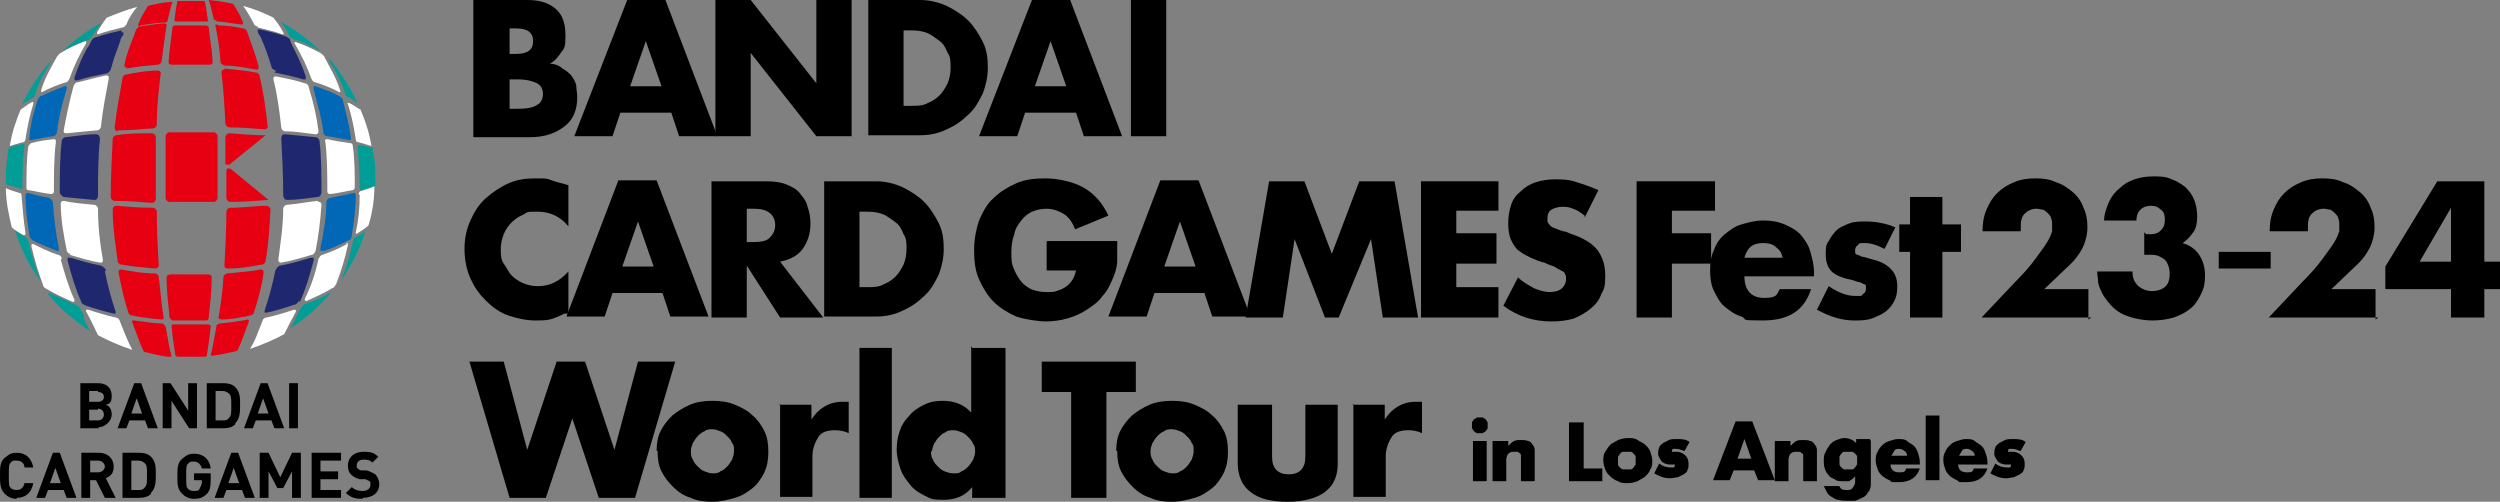 <?xml version="1.0" encoding="UTF-8"?>
<svg id="_レイヤー_2" data-name="レイヤー 2" xmlns="http://www.w3.org/2000/svg" viewBox="0 0 255.1 51.2">
  <rect x="0" y="0" width="255.1" height="51.2" fill="#808080" stroke="none"/>
  <defs>
    <style>
      .cls-1 {
        fill: none;
      }

      .cls-1, .cls-2, .cls-3, .cls-4, .cls-5, .cls-6, .cls-7 {
        stroke-width: 0px;
      }

      .cls-3 {
        fill: #1f286f;
      }

      .cls-4 {
        fill: #009e96;
      }

      .cls-5 {
        fill: #fff;
      }

      .cls-6 {
        fill: #e60012;
      }

      .cls-7 {
        fill: #0068b7;
      }
    </style>
  </defs>
  <g id="_レイヤー_1-2" data-name="レイヤー 1">
    <g id="img_title-LA">
      <g>
        <path class="cls-2" d="m48.4,0h5.4c1.3,0,2.2.3,2.9.9.7.6,1,1.5,1,2.7s-.1,1.3-.4,1.7-.6.9-1.2,1.2c.5,0,1,.2,1.3.5.4.2.7.5.9.7.2.3.4.6.5,1,0,.4.1.8.1,1.2,0,.7-.1,1.2-.3,1.7-.2.5-.5.9-1,1.3-.4.3-.9.6-1.5.8-.6.2-1.3.3-2,.3h-5.8V0Zm3.6,5.5h.7c1.1,0,1.7-.4,1.7-1.3s-.6-1.3-1.7-1.3h-.7v2.7Zm0,5.6h.8c.9,0,1.6-.1,2-.4.4-.2.6-.6.6-1.1s-.2-.9-.6-1.1c-.4-.2-1-.4-2-.4h-.8v3Z"/>
        <path class="cls-2" d="m68.5,11.5h-5.2l-.8,2.4h-3.9L64,0h3.9l5.3,13.9h-3.9l-.8-2.4Zm-1-2.7l-1.6-4.6-1.6,4.6h3.2Z"/>
        <path class="cls-2" d="m73,13.9V0h3.6l6.7,8.5V0h3.6v13.9h-3.6l-6.7-8.5v8.5h-3.6Z"/>
        <path class="cls-2" d="m88.6,0h5.3c.9,0,1.8.2,2.7.6.8.4,1.6.9,2.2,1.5.6.6,1.1,1.4,1.5,2.2.4.8.5,1.7.5,2.6s-.2,1.8-.5,2.6c-.4.8-.8,1.6-1.5,2.2-.6.6-1.3,1.1-2.2,1.5-.8.4-1.7.6-2.7.6h-5.3V0Zm3.6,10.8h.8c.6,0,1.2,0,1.7-.3.5-.2.9-.5,1.2-.8.3-.3.6-.8.8-1.2.2-.5.3-1,.3-1.6s0-1.1-.3-1.5c-.2-.5-.4-.9-.8-1.2s-.8-.6-1.2-.8c-.5-.2-1-.3-1.7-.3h-.8v7.8Z"/>
        <path class="cls-2" d="m109.8,11.5h-5.2l-.8,2.4h-3.9L105.3,0h3.9l5.3,13.9h-3.9l-.8-2.4Zm-1-2.7l-1.6-4.6-1.6,4.6h3.2Z"/>
        <path class="cls-2" d="m119,0v13.9h-3.6V0h3.6Z"/>
        <path class="cls-2" d="m58,23.1c-.8-1-1.9-1.5-3.1-1.5s-1,0-1.5.3c-.5.2-.9.5-1.2.8-.3.3-.6.7-.8,1.2s-.3,1-.3,1.5,0,1.1.3,1.5.5.9.8,1.2c.3.3.7.6,1.2.8.5.2.9.3,1.5.3,1.2,0,2.2-.5,3.1-1.5v4.3h-.4c-.6.3-1.1.5-1.5.6s-1,.1-1.4.1c-1,0-1.9-.2-2.8-.5s-1.7-.9-2.3-1.5c-.7-.7-1.2-1.4-1.6-2.3-.4-.9-.6-1.9-.6-3s.2-2,.6-2.9c.4-.9.9-1.7,1.6-2.3.7-.6,1.4-1.1,2.3-1.5.9-.4,1.8-.5,2.8-.5s1.1,0,1.6.2,1.1.3,1.7.5v4.3Z"/>
        <path class="cls-2" d="m67.7,29.9h-5.2l-.8,2.4h-3.9l5.3-13.9h3.9l5.3,13.9h-3.9l-.8-2.4Zm-1-2.7l-1.6-4.6-1.6,4.6h3.2Z"/>
        <path class="cls-2" d="m84.1,32.4h-4.5l-3.4-5.3v5.3h-3.6v-13.9h5.6c.8,0,1.5.1,2,.3s1.1.5,1.4.9.7.8.8,1.4c.2.5.3,1.1.3,1.7,0,1.1-.3,1.9-.8,2.6-.5.7-1.3,1.1-2.3,1.3l4.4,5.7Zm-7.9-7.7h.7c.7,0,1.3-.1,1.6-.4s.6-.7.6-1.3-.2-1-.6-1.3c-.4-.3-.9-.4-1.6-.4h-.7v3.4Z"/>
        <path class="cls-2" d="m84.1,18.5h5.3c.9,0,1.8.2,2.7.6.8.4,1.6.9,2.2,1.5.6.6,1.1,1.4,1.5,2.2.4.8.5,1.7.5,2.6s-.2,1.8-.5,2.6c-.4.8-.8,1.6-1.5,2.2-.6.6-1.3,1.1-2.2,1.5-.8.4-1.7.6-2.7.6h-5.3v-13.9Zm3.6,10.8h.8c.6,0,1.2,0,1.7-.3.5-.2.9-.5,1.2-.8.3-.3.6-.8.8-1.2.2-.5.3-1,.3-1.6s0-1.1-.3-1.5c-.2-.5-.4-.9-.8-1.2s-.8-.6-1.2-.8c-.5-.2-1-.3-1.7-.3h-.8v7.8Z"/>
        <path class="cls-2" d="m106.8,24.6h7.2c0,.7,0,1.4,0,2,0,.6-.2,1.2-.4,1.7-.3.7-.6,1.4-1.1,1.9-.4.6-1,1-1.6,1.4s-1.3.7-2,.9c-.7.2-1.5.3-2.2.3s-2.1-.2-3-.5c-.9-.4-1.7-.9-2.3-1.5s-1.1-1.4-1.5-2.3c-.4-.9-.5-1.9-.5-3s.2-2.1.5-3c.4-.9.8-1.7,1.5-2.3.6-.6,1.4-1.1,2.3-1.5.9-.4,1.9-.5,3-.5s2.7.3,3.8.9c1.1.6,2,1.6,2.6,2.9l-3.4,1.4c-.3-.8-.7-1.3-1.2-1.6-.5-.3-1.1-.5-1.7-.5s-1,.1-1.5.3c-.4.2-.8.5-1.1.9s-.6.8-.7,1.4c-.2.5-.3,1.1-.3,1.8s0,1.1.2,1.6.4.9.7,1.3.7.7,1.1.9c.5.2,1,.3,1.6.3s.7,0,1-.1.6-.2.9-.4c.3-.2.5-.4.7-.7.2-.3.3-.6.4-1h-3v-2.8Z"/>
        <path class="cls-2" d="m123,29.9h-5.2l-.8,2.4h-3.9l5.3-13.9h3.9l5.3,13.9h-3.9l-.8-2.4Zm-1-2.7l-1.6-4.6-1.6,4.6h3.2Z"/>
        <path class="cls-2" d="m127.1,32.4l2.4-13.9h3.6l2.8,7.4,2.8-7.4h3.6l2.4,13.9h-3.6l-1.2-8-3.3,8h-1.4l-3.1-8-1.2,8h-3.6Z"/>
        <path class="cls-2" d="m152.9,21.5h-4.3v2.3h4.1v3.1h-4.1v2.4h4.3v3.1h-7.9v-13.9h7.9v3.1Z"/>
        <path class="cls-2" d="m161.7,22c-.4-.3-.8-.6-1.2-.7-.4-.2-.8-.2-1.1-.2s-.8.1-1.1.3-.4.5-.4.9,0,.4.2.6c.1.2.3.3.6.4.2.1.5.2.8.3.3,0,.6.2.9.3,1.2.4,2,.9,2.6,1.6.5.7.8,1.5.8,2.6s-.1,1.4-.4,1.9c-.2.6-.6,1.1-1.1,1.5-.5.4-1,.7-1.7,1-.7.2-1.4.3-2.3.3-1.8,0-3.4-.5-4.9-1.6l1.5-2.9c.5.5,1.1.8,1.6,1.1.5.2,1.1.4,1.6.4s1-.1,1.3-.4c.3-.3.4-.6.4-.9s0-.4-.1-.5c0-.2-.2-.3-.4-.4-.2-.1-.4-.2-.7-.4-.3-.1-.6-.2-1-.4-.5-.1-.9-.3-1.4-.5-.4-.2-.8-.4-1.2-.7-.4-.3-.6-.7-.8-1.1-.2-.4-.3-1-.3-1.7s.1-1.3.3-1.9c.2-.6.5-1,1-1.4.4-.4.9-.7,1.5-.9s1.3-.3,2-.3,1.4,0,2.2.3c.7.2,1.5.5,2.2.8l-1.4,2.8Z"/>
        <path class="cls-2" d="m175,21.5h-4.4v2.3h4v3.1h-4v5.5h-3.6v-13.9h8v3.1Z"/>
        <path class="cls-2" d="m178,28.2c0,1.4.7,2.2,2,2.2s1.3-.3,1.6-.9h3.2c-.7,2.2-2.3,3.2-4.9,3.2s-1.5-.1-2.2-.4c-.7-.2-1.2-.6-1.7-1-.5-.4-.8-1-1.1-1.6s-.4-1.3-.4-2.1.1-1.5.4-2.1c.2-.6.6-1.2,1.1-1.6.5-.4,1-.8,1.7-1s1.4-.4,2.2-.4,1.5.1,2.2.4,1.2.6,1.6,1c.4.5.8,1,1,1.7.2.7.4,1.4.4,2.2v.4h-7Zm3.9-1.9c-.1-.5-.3-.8-.7-1.1-.3-.3-.8-.4-1.3-.4s-.9.1-1.3.4c-.3.3-.5.7-.6,1.1h3.8Z"/>
        <path class="cls-2" d="m192.1,25.3c-.6-.3-1.2-.5-1.8-.5s-.6,0-.7.2c-.2.1-.3.3-.3.5s0,.2,0,.3c0,0,0,.1.2.2.1,0,.3.1.5.2.2,0,.5.1.8.2.9.2,1.6.5,2.1,1,.5.5.7,1.1.7,1.8s-.1,1.1-.3,1.5-.5.8-.9,1.1c-.4.3-.9.5-1.4.7-.6.2-1.2.2-1.8.2-1.3,0-2.5-.4-3.8-1.1l1.2-2.4c.9.6,1.8,1,2.7,1s.6,0,.8-.2c.2-.1.3-.3.3-.5s0-.2,0-.3c0,0,0-.2-.2-.2,0,0-.2-.1-.4-.2-.2,0-.4-.1-.7-.2-1-.2-1.8-.5-2.2-.9-.4-.4-.6-1-.6-1.7s0-1,.3-1.4c.2-.4.5-.8.8-1.1s.8-.5,1.3-.7,1.1-.2,1.7-.2c1,0,2.1.2,3,.6l-1.1,2.2Z"/>
        <path class="cls-2" d="m198.2,25.7v6.7h-3.3v-6.7h-1.1v-2.8h1.1v-2.8h3.3v2.8h1.9v2.8h-1.9Z"/>
        <path class="cls-2" d="m213.4,32.4h-11.2l3.4-3.6c.9-.9,1.6-1.7,2.1-2.4.5-.7.9-1.2,1.2-1.7.3-.5.4-.8.5-1.1,0-.3,0-.5,0-.7s0-.4-.1-.6c0-.2-.2-.4-.3-.5s-.3-.3-.5-.4c-.2,0-.4-.1-.7-.1-.5,0-.9.2-1.2.5-.3.3-.4.7-.4,1.2s0,.3,0,.6h-3.9c0-.8.1-1.5.4-2.2.3-.7.6-1.2,1.1-1.7s1-.8,1.7-1.1c.7-.3,1.4-.4,2.2-.4s1.5.1,2.1.4c.7.2,1.2.6,1.7,1,.5.4.9,1,1.1,1.6.3.6.4,1.3.4,2s-.2,1.5-.5,2.1-.8,1.3-1.6,2l-2.3,2.2h4.5v3.1Z"/>
        <path class="cls-2" d="m219,23.9c0,0,.2,0,.2,0h.2c.5,0,.8-.1,1.1-.4.3-.3.4-.6.4-1.1s-.1-.8-.4-1c-.3-.3-.6-.4-1-.4s-.8.1-1.1.4c-.3.3-.4.7-.4,1.1h-3.3c0-.7.3-1.4.5-1.9.3-.6.6-1,1.1-1.4.4-.4.9-.7,1.5-.9.6-.2,1.2-.3,1.9-.3s1.3,0,1.9.3c.6.2,1,.5,1.4.8.4.4.7.8.9,1.3.2.5.3,1.1.3,1.7s-.1,1.2-.4,1.6c-.3.4-.6.8-1.1,1.1.7.2,1.3.6,1.7,1.2.4.6.6,1.3.6,2.1s-.1,1.3-.4,1.9-.6,1.1-1.1,1.5c-.5.4-1.1.7-1.7.9-.7.2-1.4.3-2.2.3s-2-.2-2.9-.6-1.5-1.1-2.1-2c-.2-.4-.4-.8-.5-1.2,0-.4-.1-.8-.1-1.2h3.6c0,.7.2,1.1.6,1.5.4.3.8.5,1.4.5s1.1-.2,1.4-.5c.3-.3.4-.8.4-1.3s-.2-1.1-.5-1.4c-.4-.3-.8-.5-1.3-.5s-.2,0-.4,0c-.1,0-.2,0-.4,0v-2.3Z"/>
        <path class="cls-2" d="m226.4,25.7h5.3v1.7h-5.3v-1.7Z"/>
        <path class="cls-2" d="m242.7,32.4h-11.2l3.4-3.6c.9-.9,1.6-1.7,2.1-2.4.5-.7.9-1.2,1.2-1.7.3-.5.4-.8.5-1.1,0-.3,0-.5,0-.7s0-.4-.1-.6c0-.2-.2-.4-.3-.5s-.3-.3-.5-.4c-.2,0-.4-.1-.7-.1-.5,0-.9.2-1.2.5-.3.3-.4.7-.4,1.2s0,.3,0,.6h-3.9c0-.8.1-1.5.4-2.2.3-.7.6-1.2,1.1-1.7s1-.8,1.7-1.1c.7-.3,1.4-.4,2.2-.4s1.5.1,2.1.4c.7.2,1.2.6,1.7,1,.5.4.9,1,1.1,1.6.3.6.4,1.3.4,2s-.2,1.5-.5,2.1-.8,1.3-1.6,2l-2.3,2.2h4.5v3.1Z"/>
        <path class="cls-2" d="m253.5,26.7h1.7v2.8h-1.7v2.9h-3.4v-2.9h-6.7v-2.3l5.3-8.7h4.8v8.3Zm-3.4,0v-5.5l-3.2,5.5h3.2Z"/>
        <path class="cls-2" d="m51.4,36.9l2.4,9,3-9h2.9l3,9,2.4-9h3.8l-4.1,13.9h-3.7l-2.7-8.1-2.7,8.1h-3.7l-4.1-13.9h3.8Z"/>
        <path class="cls-2" d="m67,46c0-.7.1-1.4.4-2,.3-.6.7-1.1,1.2-1.6.5-.4,1.1-.8,1.8-1.1.7-.3,1.5-.4,2.3-.4s1.6.1,2.3.4,1.3.6,1.8,1.1c.5.4.9,1,1.2,1.6s.4,1.3.4,2.1-.1,1.4-.4,2.1c-.3.6-.7,1.2-1.2,1.6s-1.1.8-1.8,1c-.7.2-1.5.4-2.3.4s-1.6-.1-2.2-.4c-.7-.2-1.3-.6-1.8-1.1-.5-.5-.9-1-1.2-1.6-.3-.6-.4-1.3-.4-2.1Zm3.5,0c0,.3,0,.6.2.9.1.3.3.5.5.7.2.2.4.4.7.5.3.1.5.2.8.2s.6,0,.8-.2c.3-.1.5-.3.7-.5.2-.2.3-.4.5-.7.1-.3.2-.5.2-.9s0-.6-.2-.8c-.1-.3-.3-.5-.5-.7-.2-.2-.4-.4-.7-.5-.3-.1-.5-.2-.8-.2s-.6,0-.8.2c-.3.1-.5.3-.7.5-.2.2-.3.4-.5.7-.1.3-.2.5-.2.8Z"/>
        <path class="cls-2" d="m79.5,41.3h3.3v1.5c.4-.6.8-1,1.3-1.3.5-.3,1.1-.5,1.8-.5h.3c.1,0,.2,0,.4,0v3.2c-.4-.2-.9-.3-1.4-.3-.8,0-1.4.2-1.7.7s-.6,1.1-.6,2v4.1h-3.3v-9.5Z"/>
        <path class="cls-2" d="m91,35.5v15.3h-3.3v-15.3h3.3Z"/>
        <path class="cls-2" d="m99.2,35.5h3.4v15.3h-3.4v-1.1c-.7.9-1.7,1.3-2.9,1.3s-1.3-.1-1.9-.4-1.1-.6-1.5-1.1c-.4-.5-.8-1-1-1.6-.2-.6-.4-1.3-.4-2s.1-1.3.3-1.9c.2-.6.5-1.1,1-1.6.4-.5.9-.8,1.5-1.1.6-.3,1.2-.4,1.9-.4,1.2,0,2.2.4,2.9,1.2v-6.8Zm-4.2,10.5c0,.3,0,.6.2.9.1.3.3.5.5.7.2.2.4.4.7.5.3.1.5.2.9.2s.6,0,.8-.2c.3-.1.5-.3.7-.5.2-.2.3-.4.5-.7.1-.3.2-.5.2-.8s0-.6-.2-.8c-.1-.3-.3-.5-.5-.7-.2-.2-.4-.4-.7-.5s-.5-.2-.8-.2-.6,0-.8.2c-.3.1-.5.3-.7.5-.2.2-.3.4-.5.7-.1.3-.2.5-.2.8Z"/>
        <path class="cls-2" d="m112.9,40v10.8h-3.6v-10.8h-3v-3.1h9.6v3.1h-3Z"/>
        <path class="cls-2" d="m113.9,46c0-.7.1-1.4.4-2,.3-.6.7-1.1,1.2-1.6.5-.4,1.1-.8,1.8-1.1.7-.3,1.5-.4,2.3-.4s1.6.1,2.3.4,1.3.6,1.8,1.1c.5.4.9,1,1.2,1.6s.4,1.3.4,2.1-.1,1.4-.4,2.1c-.3.6-.7,1.2-1.2,1.6s-1.1.8-1.8,1c-.7.2-1.5.4-2.3.4s-1.6-.1-2.2-.4c-.7-.2-1.3-.6-1.8-1.1-.5-.5-.9-1-1.2-1.6-.3-.6-.4-1.3-.4-2.1Zm3.5,0c0,.3,0,.6.2.9.1.3.3.5.5.7.2.2.4.4.7.5.3.1.5.2.8.2s.6,0,.8-.2c.3-.1.5-.3.7-.5.2-.2.3-.4.5-.7.1-.3.2-.5.2-.9s0-.6-.2-.8c-.1-.3-.3-.5-.5-.7-.2-.2-.4-.4-.7-.5-.3-.1-.5-.2-.8-.2s-.6,0-.8.2c-.3.1-.5.3-.7.5-.2.2-.3.4-.5.7-.1.3-.2.5-.2.8Z"/>
        <path class="cls-2" d="m129.8,41.3v5.3c0,1.2.6,1.8,1.7,1.8s1.7-.6,1.7-1.8v-5.3h3.3v6c0,1.3-.4,2.2-1.3,2.9-.8.6-2.1,1-3.8,1s-2.9-.3-3.8-1c-.8-.6-1.3-1.6-1.3-2.9v-6h3.3Z"/>
        <path class="cls-2" d="m138,41.3h3.3v1.5c.4-.6.8-1,1.3-1.3.5-.3,1.1-.5,1.8-.5h.3c.1,0,.2,0,.4,0v3.2c-.4-.2-.9-.3-1.4-.3-.8,0-1.4.2-1.7.7s-.6,1.1-.6,2v4.1h-3.3v-9.5Z"/>
      </g>
      <g>
        <path class="cls-2" d="m150.2,43.4c0-.1,0-.2,0-.3,0,0,.1-.2.2-.3s.2-.1.3-.2c0,0,.2,0,.3,0s.2,0,.3,0c0,0,.2.1.3.2s.1.2.2.3c0,0,0,.2,0,.3s0,.2,0,.3c0,0-.1.2-.2.3s-.2.1-.3.2c0,0-.2,0-.3,0s-.2,0-.3,0c0,0-.2-.1-.3-.2s-.1-.2-.2-.3c0,0,0-.2,0-.3Zm1.5,1.6v4.1h-1.4v-4.1h1.4Z"/>
        <path class="cls-2" d="m152.5,45h1.4v.5c.2-.2.4-.4.6-.5s.4-.1.7-.1.5,0,.7.1c.2,0,.4.2.5.4.1.1.2.3.2.5,0,.2,0,.4,0,.6v2.6h-1.4v-2.1c0-.2,0-.4,0-.5s0-.2-.2-.3c0,0-.1-.1-.2-.1s-.2,0-.3,0c-.2,0-.4,0-.6.2-.1.1-.2.4-.2.6v2.2h-1.4v-4.1Z"/>
        <path class="cls-2" d="m161.6,43.1v4.7h1.9v1.3h-3.4v-6h1.6Z"/>
        <path class="cls-2" d="m163.6,47c0-.3,0-.6.2-.9s.3-.5.5-.7c.2-.2.5-.3.8-.5.3-.1.6-.2,1-.2s.7,0,1,.2.6.3.8.5c.2.2.4.4.5.7.1.3.2.6.2.9s0,.6-.2.9c-.1.3-.3.5-.5.7s-.5.3-.8.5c-.3.1-.6.2-1,.2s-.7,0-1-.2c-.3-.1-.6-.3-.8-.5-.2-.2-.4-.4-.5-.7-.1-.3-.2-.6-.2-.9Zm1.5,0c0,.1,0,.3,0,.4s.1.2.2.3c0,0,.2.2.3.2.1,0,.2,0,.4,0s.2,0,.4,0c.1,0,.2-.1.3-.2,0,0,.1-.2.2-.3,0-.1,0-.2,0-.4s0-.2,0-.4c0-.1-.1-.2-.2-.3s-.2-.2-.3-.2c-.1,0-.2,0-.4,0s-.2,0-.4,0c-.1,0-.2.1-.3.2,0,0-.1.2-.2.3,0,.1,0,.2,0,.4Z"/>
        <path class="cls-2" d="m171.8,46c-.3-.1-.5-.2-.8-.2s-.2,0-.3,0c0,0-.1.1-.1.2s0,0,0,.1c0,0,0,0,0,0,0,0,.1,0,.2,0s.2,0,.3,0c.4,0,.7.2.9.4.2.2.3.5.3.8s0,.5-.1.6c0,.2-.2.4-.4.5-.2.1-.4.2-.6.3-.2,0-.5.1-.8.1-.6,0-1.1-.2-1.6-.5l.5-1c.4.3.8.4,1.2.4s.2,0,.3,0c0,0,.1-.1.1-.2s0,0,0-.1,0,0,0,0-.1,0-.2,0-.2,0-.3,0c-.4,0-.8-.2-.9-.4s-.3-.4-.3-.7,0-.4.1-.6c0-.2.2-.3.4-.5.2-.1.4-.2.6-.3s.5-.1.8-.1c.5,0,.9,0,1.3.3l-.5.9Z"/>
        <path class="cls-2" d="m179.1,48h-2.2l-.4,1h-1.7l2.3-6h1.7l2.3,6h-1.7l-.4-1Zm-.4-1.2l-.7-2-.7,2h1.4Z"/>
        <path class="cls-2" d="m181.3,45h1.4v.5c.2-.2.4-.4.6-.5s.4-.1.7-.1.5,0,.7.1c.2,0,.4.2.5.4.1.1.2.3.2.5,0,.2,0,.4,0,.6v2.6h-1.4v-2.1c0-.2,0-.4,0-.5s0-.2-.2-.3c0,0-.1-.1-.2-.1s-.2,0-.3,0c-.2,0-.4,0-.6.2-.1.1-.2.4-.2.6v2.2h-1.4v-4.1Z"/>
        <path class="cls-2" d="m190.9,45v3.8c0,.2,0,.4,0,.6,0,.2,0,.3-.1.5,0,.2-.2.3-.3.5-.1.2-.3.3-.5.4-.2.1-.4.2-.7.3-.2,0-.5,0-.8,0s-.6,0-.9-.1c-.3,0-.5-.2-.7-.3-.2-.1-.4-.3-.5-.5-.1-.2-.2-.4-.3-.6h1.6c.1.3.3.4.7.4s.5,0,.7-.3.2-.4.2-.7v-.4c-.1.1-.2.2-.3.3,0,0-.2.1-.3.2-.1,0-.2,0-.3,0-.1,0-.2,0-.4,0-.3,0-.6,0-.8-.2-.2-.1-.5-.2-.6-.4-.2-.2-.3-.4-.4-.7s-.1-.5-.1-.8,0-.6.2-.9c.1-.3.3-.5.4-.7.2-.2.4-.4.7-.5s.5-.2.8-.2c.5,0,.9.2,1.2.5v-.4h1.4Zm-3.2,2c0,.1,0,.3,0,.4,0,.1.1.2.2.3s.2.2.3.2c.1,0,.2,0,.4,0s.2,0,.4,0c.1,0,.2-.1.3-.2,0,0,.1-.2.2-.3,0-.1,0-.2,0-.4s0-.3,0-.4c0-.1-.1-.2-.2-.3,0,0-.2-.2-.3-.2-.1,0-.2,0-.4,0s-.2,0-.4,0-.2.1-.3.2c0,0-.2.2-.2.3,0,.1,0,.2,0,.4Z"/>
        <path class="cls-2" d="m192.9,47.3c0,.6.3.9.9.9s.6-.1.7-.4h1.4c-.3.9-1,1.4-2.1,1.4s-.7,0-1-.2c-.3-.1-.5-.3-.7-.4-.2-.2-.4-.4-.5-.7-.1-.3-.2-.6-.2-.9s0-.6.2-.9c.1-.3.3-.5.5-.7.2-.2.4-.3.7-.4.3-.1.6-.2.9-.2s.7,0,.9.2.5.3.7.5c.2.2.3.4.4.7.1.3.2.6.2,1v.2h-3Zm1.7-.8c0-.2-.1-.4-.3-.5-.1-.1-.3-.2-.5-.2s-.4,0-.5.2-.2.3-.3.5h1.7Z"/>
        <path class="cls-2" d="m197.9,42.4v6.6h-1.4v-6.6h1.4Z"/>
        <path class="cls-2" d="m199.8,47.3c0,.6.3.9.9.9s.6-.1.7-.4h1.4c-.3.9-1,1.4-2.1,1.4s-.7,0-1-.2c-.3-.1-.5-.3-.7-.4-.2-.2-.4-.4-.5-.7-.1-.3-.2-.6-.2-.9s0-.6.2-.9c.1-.3.3-.5.5-.7.2-.2.4-.3.7-.4.3-.1.6-.2.9-.2s.7,0,.9.2.5.3.7.5c.2.2.3.4.4.7.1.3.2.6.2,1v.2h-3Zm1.7-.8c0-.2-.1-.4-.3-.5-.1-.1-.3-.2-.5-.2s-.4,0-.5.2-.2.3-.3.5h1.7Z"/>
        <path class="cls-2" d="m206.1,46c-.3-.1-.5-.2-.8-.2s-.2,0-.3,0c0,0-.1.1-.1.2s0,0,0,.1c0,0,0,0,0,0,0,0,.1,0,.2,0s.2,0,.3,0c.4,0,.7.2.9.4.2.2.3.5.3.8s0,.5-.1.6c0,.2-.2.4-.4.5-.2.1-.4.2-.6.3-.2,0-.5.1-.8.1-.6,0-1.1-.2-1.6-.5l.5-1c.4.3.8.4,1.2.4s.2,0,.3,0c0,0,.1-.1.1-.2s0,0,0-.1,0,0,0,0-.1,0-.2,0-.2,0-.3,0c-.4,0-.8-.2-.9-.4s-.3-.4-.3-.7,0-.4.1-.6c0-.2.2-.3.4-.5.2-.1.4-.2.6-.3s.5-.1.8-.1c.5,0,.9,0,1.3.3l-.5.9Z"/>
      </g>
      <g>
        <g>
          <g>
            <path class="cls-2" d="m10.1,43.7h-1.9v-4.6h1.8c.9,0,1.4.5,1.4,1.3s-.3.8-.6.9c.3.1.6.4.6,1s-.6,1.3-1.4,1.3Zm-.1-3.8h-.9v1.1h.9c.4,0,.6-.2.6-.5s-.2-.5-.6-.5Zm0,1.9h-.9v1.1h.9c.4,0,.6-.3.6-.6s-.2-.6-.6-.6Z"/>
            <path class="cls-2" d="m15.1,43.7l-.3-.8h-1.6l-.3.8h-.9l1.7-4.6h.7l1.7,4.6h-.9Zm-1.1-3.2l-.6,1.7h1.1l-.6-1.7Z"/>
            <path class="cls-2" d="m19.3,43.7l-1.8-2.8v2.8h-.9v-4.6h.8l1.8,2.8v-2.8h.9v4.6h-.8Z"/>
            <path class="cls-2" d="m24,43.3c-.3.3-.7.4-1.2.4h-1.7v-4.6h1.7c.5,0,.9.1,1.2.4.5.5.5,1.1.5,1.8s0,1.4-.5,1.9Zm-.6-3.1c-.2-.2-.4-.3-.7-.3h-.7v3h.7c.3,0,.5,0,.7-.3.2-.2.2-.5.2-1.2s0-1-.2-1.2Z"/>
            <path class="cls-2" d="m28,43.7l-.3-.8h-1.6l-.3.8h-.9l1.7-4.6h.7l1.7,4.6h-.9Zm-1.1-3.2l-.6,1.7h1.1l-.6-1.7Z"/>
            <path class="cls-2" d="m29.5,43.7v-4.6h.9v4.6h-.9Z"/>
          </g>
          <g>
            <path class="cls-2" d="m1.7,50.9c-.5,0-.9-.2-1.2-.5C0,49.9,0,49.3,0,48.5s0-1.4.5-1.8.7-.5,1.2-.5c.9,0,1.5.5,1.7,1.5h-.9c0-.4-.3-.7-.8-.7s-.4,0-.6.2c-.2.2-.2.4-.2,1.3s0,1.1.2,1.3c.1.1.3.2.6.2.5,0,.7-.3.8-.7h.9c-.2,1-.8,1.5-1.7,1.5Z"/>
            <path class="cls-2" d="m6.8,50.8l-.3-.8h-1.6l-.3.8h-.9l1.7-4.6h.7l1.7,4.6h-.9Zm-1.1-3.2l-.6,1.7h1.1l-.6-1.7Z"/>
            <path class="cls-2" d="m10.7,50.8l-.9-1.8h-.6v1.8h-.9v-4.6h1.8c.9,0,1.5.6,1.5,1.4s-.4,1-.8,1.2l1,2h-1Zm-.7-3.8h-.8v1.2h.8c.4,0,.7-.3.7-.6s-.3-.6-.7-.6Z"/>
            <path class="cls-2" d="m15.4,50.4c-.3.3-.7.4-1.2.4h-1.7v-4.6h1.7c.5,0,.9.1,1.2.4.5.5.5,1.1.5,1.8s0,1.4-.5,1.9Zm-.6-3.1c-.2-.2-.4-.3-.7-.3h-.7v3h.7c.3,0,.5,0,.7-.3.2-.2.2-.5.2-1.2s0-1-.2-1.2Z"/>
            <path class="cls-2" d="m21.1,50.4c-.4.4-.8.5-1.3.5s-.9-.2-1.2-.5c-.5-.5-.5-1-.5-1.8s0-1.4.5-1.8.7-.5,1.2-.5c1.1,0,1.6.7,1.7,1.5h-.9c-.1-.4-.4-.7-.8-.7s-.4,0-.6.2c-.2.2-.2.4-.2,1.3s0,1.1.2,1.3c.1.1.3.2.6.2s.5,0,.6-.3c.1-.2.2-.4.2-.6v-.2h-.8v-.7h1.7v.7c0,.7-.1,1.1-.4,1.4Z"/>
            <path class="cls-2" d="m25,50.8l-.3-.8h-1.6l-.3.8h-.9l1.7-4.6h.7l1.7,4.6h-.9Zm-1.1-3.2l-.6,1.7h1.1l-.6-1.7Z"/>
            <path class="cls-2" d="m29.8,50.8v-2.7l-.9,1.7h-.6l-.9-1.7v2.7h-.9v-4.6h.9l1.2,2.5,1.2-2.5h.9v4.6h-.9Z"/>
            <path class="cls-2" d="m31.8,50.8v-4.6h3v.8h-2.1v1.1h1.8v.8h-1.8v1.1h2.1v.8h-3Z"/>
            <path class="cls-2" d="m37,50.9c-.7,0-1.2-.1-1.7-.6l.6-.6c.3.3.7.4,1.1.4s.8-.2.8-.6,0-.3-.1-.4c0,0-.2-.1-.4-.2h-.6c-.4-.1-.7-.3-.9-.5-.2-.2-.3-.5-.3-.9,0-.8.6-1.4,1.6-1.4s1.1.2,1.5.5l-.6.6c-.3-.3-.6-.3-.9-.3-.5,0-.7.3-.7.6s0,.2.1.3c0,0,.2.2.4.2h.5c.4.1.7.3.9.4.2.2.4.6.4,1,0,.9-.7,1.4-1.7,1.4Z"/>
          </g>
        </g>
        <g>
          <path class="cls-3" d="m29,20.3c0,0,.2.1.3.1s0,0,0,0c1.1,0,2.2-.2,3.1-.3.2,0,.4-.2.4-.5,0-1.7,0-3.6-.2-5.2,0-.2-.2-.4-.4-.4-1-.1-2-.2-3.1-.3-.1,0-.2,0-.3.1,0,0-.1.2-.1.3.1,1.8.2,3.9.2,5.8,0,.1,0,.2.1.3Z"/>
          <path class="cls-3" d="m30.6,30.8c.6-1.3,1-2.7,1.4-4.2,0-.1,0-.2,0-.3,0,0-.2,0-.3,0h0c-1,.3-2,.6-3.1.8-.2,0-.4.3-.5.5-.3,1.5-.7,2.9-1.1,4.1,0,.1,0,.2,0,.2,0,0,.1,0,.2,0s0,0,0,0c1-.2,1.9-.5,2.8-.8.2,0,.4-.2.5-.4Z"/>
          <path class="cls-3" d="m28,7.4c1,.2,2,.4,2.9.7,0,0,0,0,.1,0,0,0,.1,0,.2,0,0,0,0-.1,0-.3-.4-1.2-.8-2-1.3-3-.1-.2-.2-.4-.3-.7,0-.2-.3-.3-.5-.4-.8-.3-1.7-.5-2.6-.7-.1,0-.2,0-.2,0,0,0,0,.1,0,.2,0,.2.2.4.3.6.4.9.7,1.7,1.1,3,0,.2.3.4.5.4Z"/>
          <path class="cls-3" d="m10.1,13.8c0,0-.2-.1-.3-.1-1.1,0-2.1.2-3.1.3-.2,0-.4.2-.4.4-.2,1.6-.2,3.5-.2,5.2,0,.2.2.4.4.5,1,.1,2,.2,3.1.3,0,0,0,0,0,0,.1,0,.2,0,.3-.1,0,0,.1-.2.1-.3,0-1.9,0-4,.2-5.8,0-.1,0-.3-.1-.3Z"/>
          <path class="cls-3" d="m10.8,27.6c0-.2-.3-.4-.5-.5-1.1-.2-2.1-.5-3.1-.8-.1,0-.2,0-.3,0,0,0,0,.2,0,.3.4,1.5.8,2.9,1.4,4.2,0,.2.3.3.5.4.9.3,1.9.6,2.8.8,0,0,0,0,0,0,0,0,.1,0,.2,0,0,0,0-.1,0-.2-.4-1.2-.8-2.6-1.1-4.1Z"/>
          <path class="cls-3" d="m12.4,3.1c-.9.2-1.7.4-2.6.7-.2,0-.4.2-.5.4-.1.2-.2.5-.4.7-.5.9-.9,1.8-1.3,3,0,.1,0,.2,0,.3,0,0,0,0,.2,0s0,0,.1,0h0c.9-.3,1.9-.5,2.9-.7.2,0,.4-.2.5-.4.3-1.2.7-2.1,1-3,0-.2.2-.4.3-.6,0-.1,0-.2,0-.2,0,0-.1,0-.2,0Z"/>
        </g>
        <g>
          <path class="cls-4" d="m38.1,15.1s0,0,0,0c-.4-.1-.9-.2-1.4-.3,0,0-.1,0-.2,0,0,0,0,.2,0,.3.1,1.2.2,2.7.2,4,0,.1,0,.2.1.3,0,0,0,0,.1,0s0,0,0,0c.5-.1,1-.3,1.4-.4,0,0,0,0,0,0,0-.2,0-.4,0-.6,0-1,0-2.1-.3-3.1Z"/>
          <path class="cls-4" d="m37.4,23.5c-.3.3-.7.5-1.1.7-.1,0-.3.3-.3.5t0,0c-.3,1.4-.7,2.7-1.2,3.9,0,0,0,0,0,0,0,0,0,0,0,0,0,0,0,0,0,0,0,0,0,0,0,0,1.1-1.6,2-3.3,2.5-5.1,0,0,0,0,0,0s0,0,0,0Z"/>
          <path class="cls-4" d="m34,29.8c0,0-.1,0-.2,0h0c-.8.5-1.7.9-2.6,1.2-.2,0-.4.3-.5.4-.1.2-.3.5-.4.8-.2.4-.4.9-.7,1.3,0,0,0,0,0,0,0,0,0,0,0,0s0,0,0,0c1.6-1,3.1-2.3,4.3-3.8,0,0,0,0,0,0,0,0,0,0,0,0Z"/>
          <path class="cls-4" d="m33.6,6.2c.1.3.3.5.4.7.5.9.9,1.6,1.2,2.6t0,0c0,.2.2.4.3.4.3.2.7.4,1,.6,0,0,0,0,0,0s0,0,0,0c0,0,0,0,0,0-.8-1.6-1.7-3.1-2.9-4.5,0,0,0,0,0,0,0,0,0,0,0,0,0,0,0,0,0,0Z"/>
          <path class="cls-4" d="m29.5,3.6c0,.2.3.3.5.4.9.3,1.7.7,2.5,1.1,0,0,.1,0,.1,0s0,0,0,0c0,0,0,0,0,0,0,0,0,0,0,0-1.2-1.1-2.5-2.1-4-2.9,0,0,0,0,0,0,0,0,0,0,0,0,.4.5.7.9.9,1.4Z"/>
          <path class="cls-4" d="m2.1,19.3s0,0,.1,0c0,0,.1-.1.1-.3,0-1.4,0-2.9.2-4,0-.1,0-.2,0-.3,0,0-.1,0-.2,0-.5.1-1,.2-1.4.4,0,0,0,0,0,0-.2,1-.3,2.1-.3,3.1s0,.4,0,.6c0,0,0,0,0,0,.4.1.9.3,1.4.4,0,0,0,0,0,0Z"/>
          <path class="cls-4" d="m2.9,24.7c0-.2-.2-.4-.3-.5-.4-.2-.8-.5-1.1-.8,0,0,0,0,0,0,0,0,0,0,0,0,.6,1.9,1.4,3.6,2.6,5.2,0,0,0,0,0,0s0,0,0,0c0,0,0,0,0,0,0,0,0,0,0-.1-.5-1.2-.9-2.5-1.2-3.9Z"/>
          <path class="cls-4" d="m8.6,32.3c-.1-.3-.3-.5-.4-.8,0-.2-.3-.3-.5-.4h0c-.9-.4-1.8-.8-2.6-1.2,0,0-.2,0-.2,0,0,0,0,0,0,.1,0,0,0,0,0,0,1.2,1.5,2.7,2.7,4.3,3.8,0,0,0,0,0,0s0,0,0,0c0,0,0,0,0,0-.2-.4-.5-.9-.7-1.4Z"/>
          <path class="cls-4" d="m2.3,10.6s0,0,0,0c.3-.2.7-.4,1-.6.1,0,.3-.3.3-.4.3-1,.7-1.8,1.2-2.6.1-.2.3-.5.4-.7,0,0,0,0,0-.1,0,0,0,0,0,0,0,0,0,0,0,0-1.2,1.4-2.2,2.9-3,4.5,0,0,0,0,0,0,0,0,0,0,0,0Z"/>
          <path class="cls-4" d="m6.3,5.2s0,0,.1,0c.8-.4,1.6-.8,2.5-1.1.2,0,.4-.2.5-.4.3-.5.6-.9,1-1.4,0,0,0,0,0,0,0,0,0,0,0,0-1.5.8-2.8,1.8-4,2.9,0,0,0,0,0,0,0,0,0,0,0,0,0,0,0,0,0,0Z"/>
        </g>
        <g>
          <path class="cls-7" d="m33,25.6s0,0,.1,0c.9-.3,1.7-.7,2.5-1.1.2,0,.3-.3.3-.5.2-1.3.4-2.6.4-4,0-.1,0-.2-.1-.3,0,0-.1,0-.2,0,0,0,0,0,0,0-.7.2-1.5.3-2.3.5-.2,0-.4.2-.4.5,0,1.6-.3,3.1-.6,4.6,0,.1,0,.2,0,.3,0,0,0,0,.1,0Z"/>
          <path class="cls-7" d="m33.4,13.9c.8.1,1.6.3,2.3.4,0,0,0,0,0,0,0,0,.1,0,.1,0,0,0,0-.2,0-.3-.2-1.4-.5-2.5-.8-3.7,0-.2-.2-.4-.4-.5-.7-.4-1.6-.7-2.4-1h0c-.1,0-.2,0-.2,0,0,0,0,.2,0,.3.4,1.6.8,2.8,1,4.4,0,.2.2.4.4.4Z"/>
          <path class="cls-7" d="m5.2,20.2c-.8-.1-1.6-.3-2.3-.5,0,0-.1,0-.2,0,0,0-.1.1-.1.3,0,1.4.2,2.7.4,4,0,.2.2.4.3.5h0c.7.4,1.6.7,2.5,1.1,0,0,0,0,.1,0,0,0,.1,0,.1,0,0,0,0-.2,0-.3-.3-1.5-.5-3-.6-4.6,0-.2-.2-.4-.4-.5Z"/>
          <path class="cls-7" d="m6.6,8.8c-.9.3-1.7.7-2.4,1-.2,0-.3.3-.4.5-.4,1.3-.7,2.4-.8,3.7,0,.1,0,.2,0,.3,0,0,0,0,.1,0s0,0,0,0h0c.7-.1,1.5-.3,2.3-.4.2,0,.4-.2.4-.4.2-1.5.5-2.8,1-4.4,0-.1,0-.2,0-.3,0,0-.1,0-.2,0Z"/>
        </g>
        <g>
          <path class="cls-1" d="m27.5,14.1c0-.2-.2-.4-.4-.4-1.2,0-2.4-.1-3.6-.2-.2,0-.4.2-.4.4,0,2,0,4.3,0,6.3,0,.2.2.4.4.4,1.3,0,2.5-.1,3.7-.2.2,0,.4-.2.4-.4,0-1.9,0-4.1-.2-5.9Z"/>
          <path class="cls-1" d="m17.4,27.5c1.2,0,3,0,4.1,0,.2,0,.4-.2.4-.4,0-1.7.2-3.5.2-5.5,0-.2-.2-.4-.4-.4-1.3,0-3.2,0-4.5,0-.2,0-.4.2-.4.4,0,2,0,3.8.2,5.5,0,.2.2.4.4.4Z"/>
          <path class="cls-1" d="m17.3,13c1.3,0,3.1,0,4.4,0,.2,0,.4-.2.4-.4,0-2-.2-3.6-.3-5.2,0-.2-.2-.4-.4-.4-1.1,0-2.8,0-3.9,0-.2,0-.4.2-.4.4-.1,1.7-.2,3.3-.3,5.2,0,.2.2.4.4.4Z"/>
          <path class="cls-5" d="m35.7,14.6c-.7-.1-1.4-.2-2.3-.4-.2,0-.3.1-.2.3.2,1.6.2,3.5.2,5,0,.2.1.3.3.3.9-.1,1.6-.3,2.3-.4.1,0,.2-.2.2-.3,0-1.3,0-2.9-.2-4.2,0-.2-.1-.3-.3-.3Z"/>
          <path class="cls-5" d="m32.4,20.5c-1,.1-2,.3-3.1.4-.2,0-.4.2-.4.4,0,1.8-.3,3.6-.5,5.2,0,.2.1.3.3.3,1.1-.2,2.1-.5,3.1-.8.2,0,.3-.2.4-.4.3-1.5.5-3.1.6-4.7,0-.2-.1-.3-.3-.3Z"/>
          <path class="cls-5" d="m36.7,19.9c0,1.3-.1,2.5-.4,3.8,0,.2,0,.2.2.1.4-.3.8-.5,1.1-.8.4-1.3.6-2.6.6-4-.4.2-.8.3-1.4.5-.1,0-.2.2-.2.3Z"/>
          <path class="cls-5" d="m35.4,24.9c-.7.4-1.6.8-2.5,1.1-.2,0-.3.3-.4.4-.3,1.5-.8,2.9-1.4,4.1,0,.2,0,.2.2.2.9-.4,1.8-.8,2.6-1.3.2,0,.3-.3.4-.4.5-1.3.9-2.6,1.2-4,0-.2,0-.2-.2-.2Z"/>
          <path class="cls-5" d="m30,31.6c-.9.3-1.9.6-2.8.8-.2,0-.4.2-.4.3-.4,1-.8,2.2-1.3,2.9,1.2-.4,2.4-.9,3.5-1.5.4-.8.8-1.6,1.2-2.3,0-.1,0-.2-.2-.2Z"/>
          <path class="cls-5" d="m31.8,8c0,.2.2.4.4.4.9.3,1.7.6,2.4,1,.1,0,.2,0,.1-.2-.4-1.3-1-2.2-1.6-3.4,0-.1-.3-.3-.4-.4-.8-.4-1.6-.8-2.5-1.1-.2,0-.2,0-.1.2.7,1.2,1.2,2.2,1.7,3.6Z"/>
          <path class="cls-5" d="m26.3,2.8c.8.2,1.7.4,2.5.7.2,0,.2,0,.1-.2-.3-.6-.7-1.1-1-1.5-1-.5-2-.9-3.1-1.2.4.5.7,1.1,1.1,1.8,0,.1.2.3.4.3Z"/>
          <path class="cls-5" d="m31.5,8.9c0-.2-.2-.4-.4-.4-.9-.3-1.9-.5-2.9-.7-.2,0-.3,0-.3.3.4,1.6.6,3.1.8,4.9,0,.2.2.4.4.4,1.1,0,2.1.2,3.1.3.2,0,.3-.1.3-.3-.2-1.6-.5-2.9-1-4.5Z"/>
          <path class="cls-5" d="m35.5,10.6c.4,1.3.6,2.3.8,3.6,0,.2.1.3.2.3.5.1,1,.3,1.4.4-.2-1.3-.6-2.5-1.1-3.7-.4-.2-.7-.5-1.2-.7-.1,0-.2,0-.1.2Z"/>
          <path class="cls-5" d="m2.9,19.4c.7.1,1.4.3,2.3.4.2,0,.3-.1.3-.3,0-1.6,0-3.4.2-5,0-.2,0-.3-.2-.3-.9.1-1.6.2-2.3.4-.1,0-.2.2-.3.3-.2,1.3-.2,2.9-.2,4.2,0,.2,0,.3.2.3Z"/>
          <path class="cls-5" d="m2.6,23.8c-.2-1.3-.3-2.6-.4-3.8,0-.1,0-.3-.2-.3-.6-.2-1-.3-1.4-.5,0,1.4.3,2.7.6,4,.3.3.7.5,1.2.8.1,0,.2,0,.2-.1Z"/>
          <path class="cls-5" d="m7.1,26c1,.3,2,.6,3.1.8.2,0,.3,0,.3-.3-.3-1.6-.5-3.4-.5-5.2,0-.2-.2-.4-.4-.4-1.1-.1-2.2-.2-3.1-.4-.2,0-.3.1-.3.3,0,1.6.3,3.2.6,4.7,0,.2.2.4.4.4Z"/>
          <path class="cls-5" d="m6.3,26.4c0-.2-.2-.4-.4-.4-.9-.3-1.7-.7-2.5-1.1-.1,0-.2,0-.2.2.3,1.3.7,2.7,1.2,4,0,.2.2.3.4.4.8.5,1.7.9,2.6,1.3.2,0,.2,0,.2-.2-.6-1.3-1-2.7-1.4-4.1Z"/>
          <path class="cls-5" d="m11.8,32.4c-.9-.2-1.9-.5-2.8-.8-.2,0-.3,0-.2.2.4.7.8,1.6,1.2,2.4,1.1.6,2.3,1.1,3.5,1.5-.4-.7-.9-2-1.3-3,0-.1-.2-.3-.4-.3Z"/>
          <path class="cls-5" d="m4.3,9.4c.7-.4,1.5-.7,2.4-1,.2,0,.3-.2.4-.4.5-1.4,1-2.4,1.7-3.6,0-.1,0-.2-.1-.2-.8.3-1.7.7-2.5,1.2-.1,0-.3.3-.4.4-.7,1.3-1.2,2.1-1.6,3.4,0,.2,0,.2.1.2Z"/>
          <path class="cls-5" d="m10,3.5c.8-.3,1.7-.5,2.5-.7.2,0,.3-.2.4-.3.3-.8.7-1.3,1.1-1.8-1.1.3-2.1.7-3.1,1.1-.4.5-.7,1-1,1.5,0,.1,0,.2.1.2Z"/>
          <path class="cls-5" d="m2.6,14.2c.2-1.3.4-2.3.8-3.6,0-.2,0-.2-.1-.2-.4.2-.8.5-1.2.8-.5,1.2-.9,2.4-1.1,3.7.4-.1.9-.3,1.4-.4.1,0,.2-.2.2-.3Z"/>
          <path class="cls-5" d="m10.8,7.7c-1,.2-2,.5-2.9.7-.2,0-.3.2-.4.4-.4,1.5-.7,2.9-1,4.5,0,.2,0,.3.3.3.9-.1,2-.2,3.1-.3.2,0,.4-.2.4-.4.2-1.8.5-3.3.8-4.9,0-.2,0-.3-.3-.3Z"/>
        </g>
        <g>
          <path class="cls-6" d="m21.7,13.5c-1.3,0-3.1,0-4.4,0-.2,0-.4.2-.4.4,0,2,0,4.3,0,6.3,0,.2.2.4.4.4,1.3,0,3.2,0,4.5,0,.2,0,.4-.2.4-.4,0-2,0-4.3,0-6.3,0-.2-.2-.4-.4-.4Z"/>
          <path class="cls-6" d="m11.8,20.5c1.2,0,2.4.1,3.7.2.2,0,.4-.2.4-.4,0-2,0-4.3,0-6.3,0-.2-.2-.4-.4-.4-1.2,0-2.5,0-3.6.2-.2,0-.4.2-.4.4-.1,1.9-.2,4.1-.2,5.9,0,.2.2.4.4.4Z"/>
          <path class="cls-6" d="m15.8,27.4c.2,0,.4-.1.4-.3-.1-1.7-.2-3.5-.2-5.5,0-.2-.2-.4-.4-.4-1.3,0-2.5-.1-3.7-.2-.2,0-.4.1-.4.4,0,1.8.3,3.6.5,5.2,0,.2.2.4.4.4,1.1.2,2.3.3,3.4.4Z"/>
          <path class="cls-6" d="m27.2,21c-1.2,0-2.4.2-3.7.2-.2,0-.4.2-.4.4,0,1.9-.1,3.8-.2,5.5,0,.2.1.3.4.3,1.2,0,2.3-.2,3.4-.4.2,0,.4-.2.4-.4.3-1.6.4-3.4.5-5.2,0-.2-.2-.4-.4-.4Z"/>
          <path class="cls-6" d="m21.5,28c-1.2,0-2.9,0-4.1,0-.2,0-.4.1-.4.3,0,1.6.2,2.9.3,4.1,0,.1.2.2.3.3,1,0,2.5,0,3.4,0,.2,0,.3-.1.3-.3.1-1.1.3-2.5.3-4.1,0-.2-.2-.3-.4-.3Z"/>
          <path class="cls-6" d="m16.4,32.6c.2,0,.3,0,.3-.2-.2-1.1-.3-2.5-.5-4.1,0-.2-.2-.4-.4-.4-1.2,0-2.3-.2-3.4-.4-.2,0-.3,0-.3.3.3,1.6.6,2.9,1,4.1,0,.1.2.3.4.3,1,.2,1.9.3,2.9.4Z"/>
          <path class="cls-6" d="m26.6,27.5c-1.1.2-2.3.3-3.4.4-.2,0-.4.2-.4.4-.1,1.6-.3,2.9-.5,4.1,0,.1.1.2.3.2,1,0,1.9-.2,2.9-.4.2,0,.4-.2.4-.3.4-1.2.8-2.6,1-4.1,0-.2-.1-.3-.3-.3Z"/>
          <path class="cls-6" d="m21.2,33.1c-.9,0-2.5,0-3.4,0-.2,0-.3,0-.3.2.1,1,.3,2.4.4,3,0,0,.1.1.3.1.7,0,1.9,0,2.6,0,.1,0,.2,0,.3-.1.1-.6.3-1.9.4-3,0-.1-.1-.2-.3-.2Z"/>
          <path class="cls-6" d="m16.8,33.2c0-.1-.2-.2-.3-.2-.9,0-1.9-.2-2.8-.3-.2,0-.3,0-.2.2.4,1,.8,2.3,1.2,3,.8.2,1.6.4,2.4.5,0,0,.1,0,.2,0,.1,0,.2,0,.2-.1-.2-.6-.4-1.9-.6-3Z"/>
          <path class="cls-6" d="m25.3,32.6c-.9.2-1.9.3-2.8.4-.2,0-.3.1-.4.2-.2,1-.4,2.4-.6,3,0,0,0,.1.2.1,0,0,0,0,0,0,.8-.1,1.7-.3,2.5-.5.4-.7.8-2,1.2-3,0-.1,0-.2-.2-.2Z"/>
          <path class="cls-6" d="m17.6,6.6c1.1,0,2.8,0,3.8,0,.2,0,.3-.1.3-.3-.1-1.5-.3-2.4-.4-3.5,0-.1-.2-.2-.3-.2-.8,0-2.3,0-3.1,0-.2,0-.3.1-.3.2-.1,1.1-.3,2-.4,3.5,0,.2.1.3.3.3Z"/>
          <path class="cls-6" d="m12.9,7c1-.2,2.1-.3,3.2-.4.2,0,.4-.2.4-.4.2-1.5.3-2.4.5-3.6,0-.1,0-.2-.2-.2-.8,0-1.7.2-2.5.3-.2,0-.3.2-.4.3-.4,1.2-.9,2.1-1.2,3.6,0,.2,0,.3.3.3Z"/>
          <path class="cls-6" d="m22.2,2.5c-.2,0-.3,0-.2.2.2,1.1.4,2,.5,3.6,0,.2.2.3.4.4,1.1,0,2.1.2,3.2.4.2,0,.3,0,.3-.3-.4-1.5-.8-2.4-1.2-3.6,0-.1-.2-.3-.4-.3-.9-.2-1.7-.3-2.5-.3Z"/>
          <path class="cls-6" d="m18,2.2c.8,0,2.2,0,3,0,.2,0,.3,0,.2-.2-.1-.8-.2-1.4-.3-1.9-.5,0-1,0-1.4,0s-.9,0-1.4,0c-.1.5-.2,1.1-.3,1.9,0,.1,0,.2.2.2Z"/>
          <path class="cls-6" d="m14.3,2.6c.8-.1,1.7-.3,2.5-.3.2,0,.3-.1.3-.2.2-.8.3-1.4.5-1.9-.8,0-1.7.2-2.5.4-.3.5-.7,1.1-1,1.9,0,.1,0,.2.2.2Z"/>
          <path class="cls-6" d="m22.1,2.2c.8,0,1.6.2,2.5.3.2,0,.2,0,.2-.2-.3-.8-.7-1.4-1-1.9-.8-.2-1.6-.3-2.5-.4.2.5.3,1.1.5,1.9,0,.1.2.2.3.2Z"/>
          <path class="cls-6" d="m12,13.3c1.2,0,2.4-.1,3.6-.2.2,0,.4-.2.4-.4,0-2,.2-3.5.4-5.2,0-.2-.1-.3-.3-.3-1.1,0-2.2.2-3.2.4-.2,0-.4.2-.4.4-.3,1.7-.6,3.2-.8,5,0,.2.1.4.3.4Z"/>
          <path class="cls-6" d="m22.9,7.1c-.2,0-.3.1-.3.3.2,1.7.3,3.3.4,5.2,0,.2.2.4.4.4,1.2,0,2.4.1,3.6.2.2,0,.4-.2.3-.4-.2-1.8-.4-3.3-.8-5,0-.2-.2-.4-.4-.4-1-.2-2.1-.3-3.2-.4Z"/>
          <path class="cls-6" d="m23.4,16.8l3.7-3s0,0,0,0c-1.2,0-2.4-.1-3.7-.2-.2,0-.4.2-.4.4,0,.9,0,1.7,0,2.6,0,0,0,.2.1.2s.3,0,.3,0Z"/>
          <path class="cls-6" d="m23.5,20.6c1.3,0,2.6-.1,3.9-.2,0,0,0,0,0,0l-3.9-3.2s-.2,0-.3,0-.1.3-.1.3c0,.9,0,1.8,0,2.7,0,.2.2.4.4.4Z"/>
        </g>
      </g>
    </g>
  </g>
</svg>